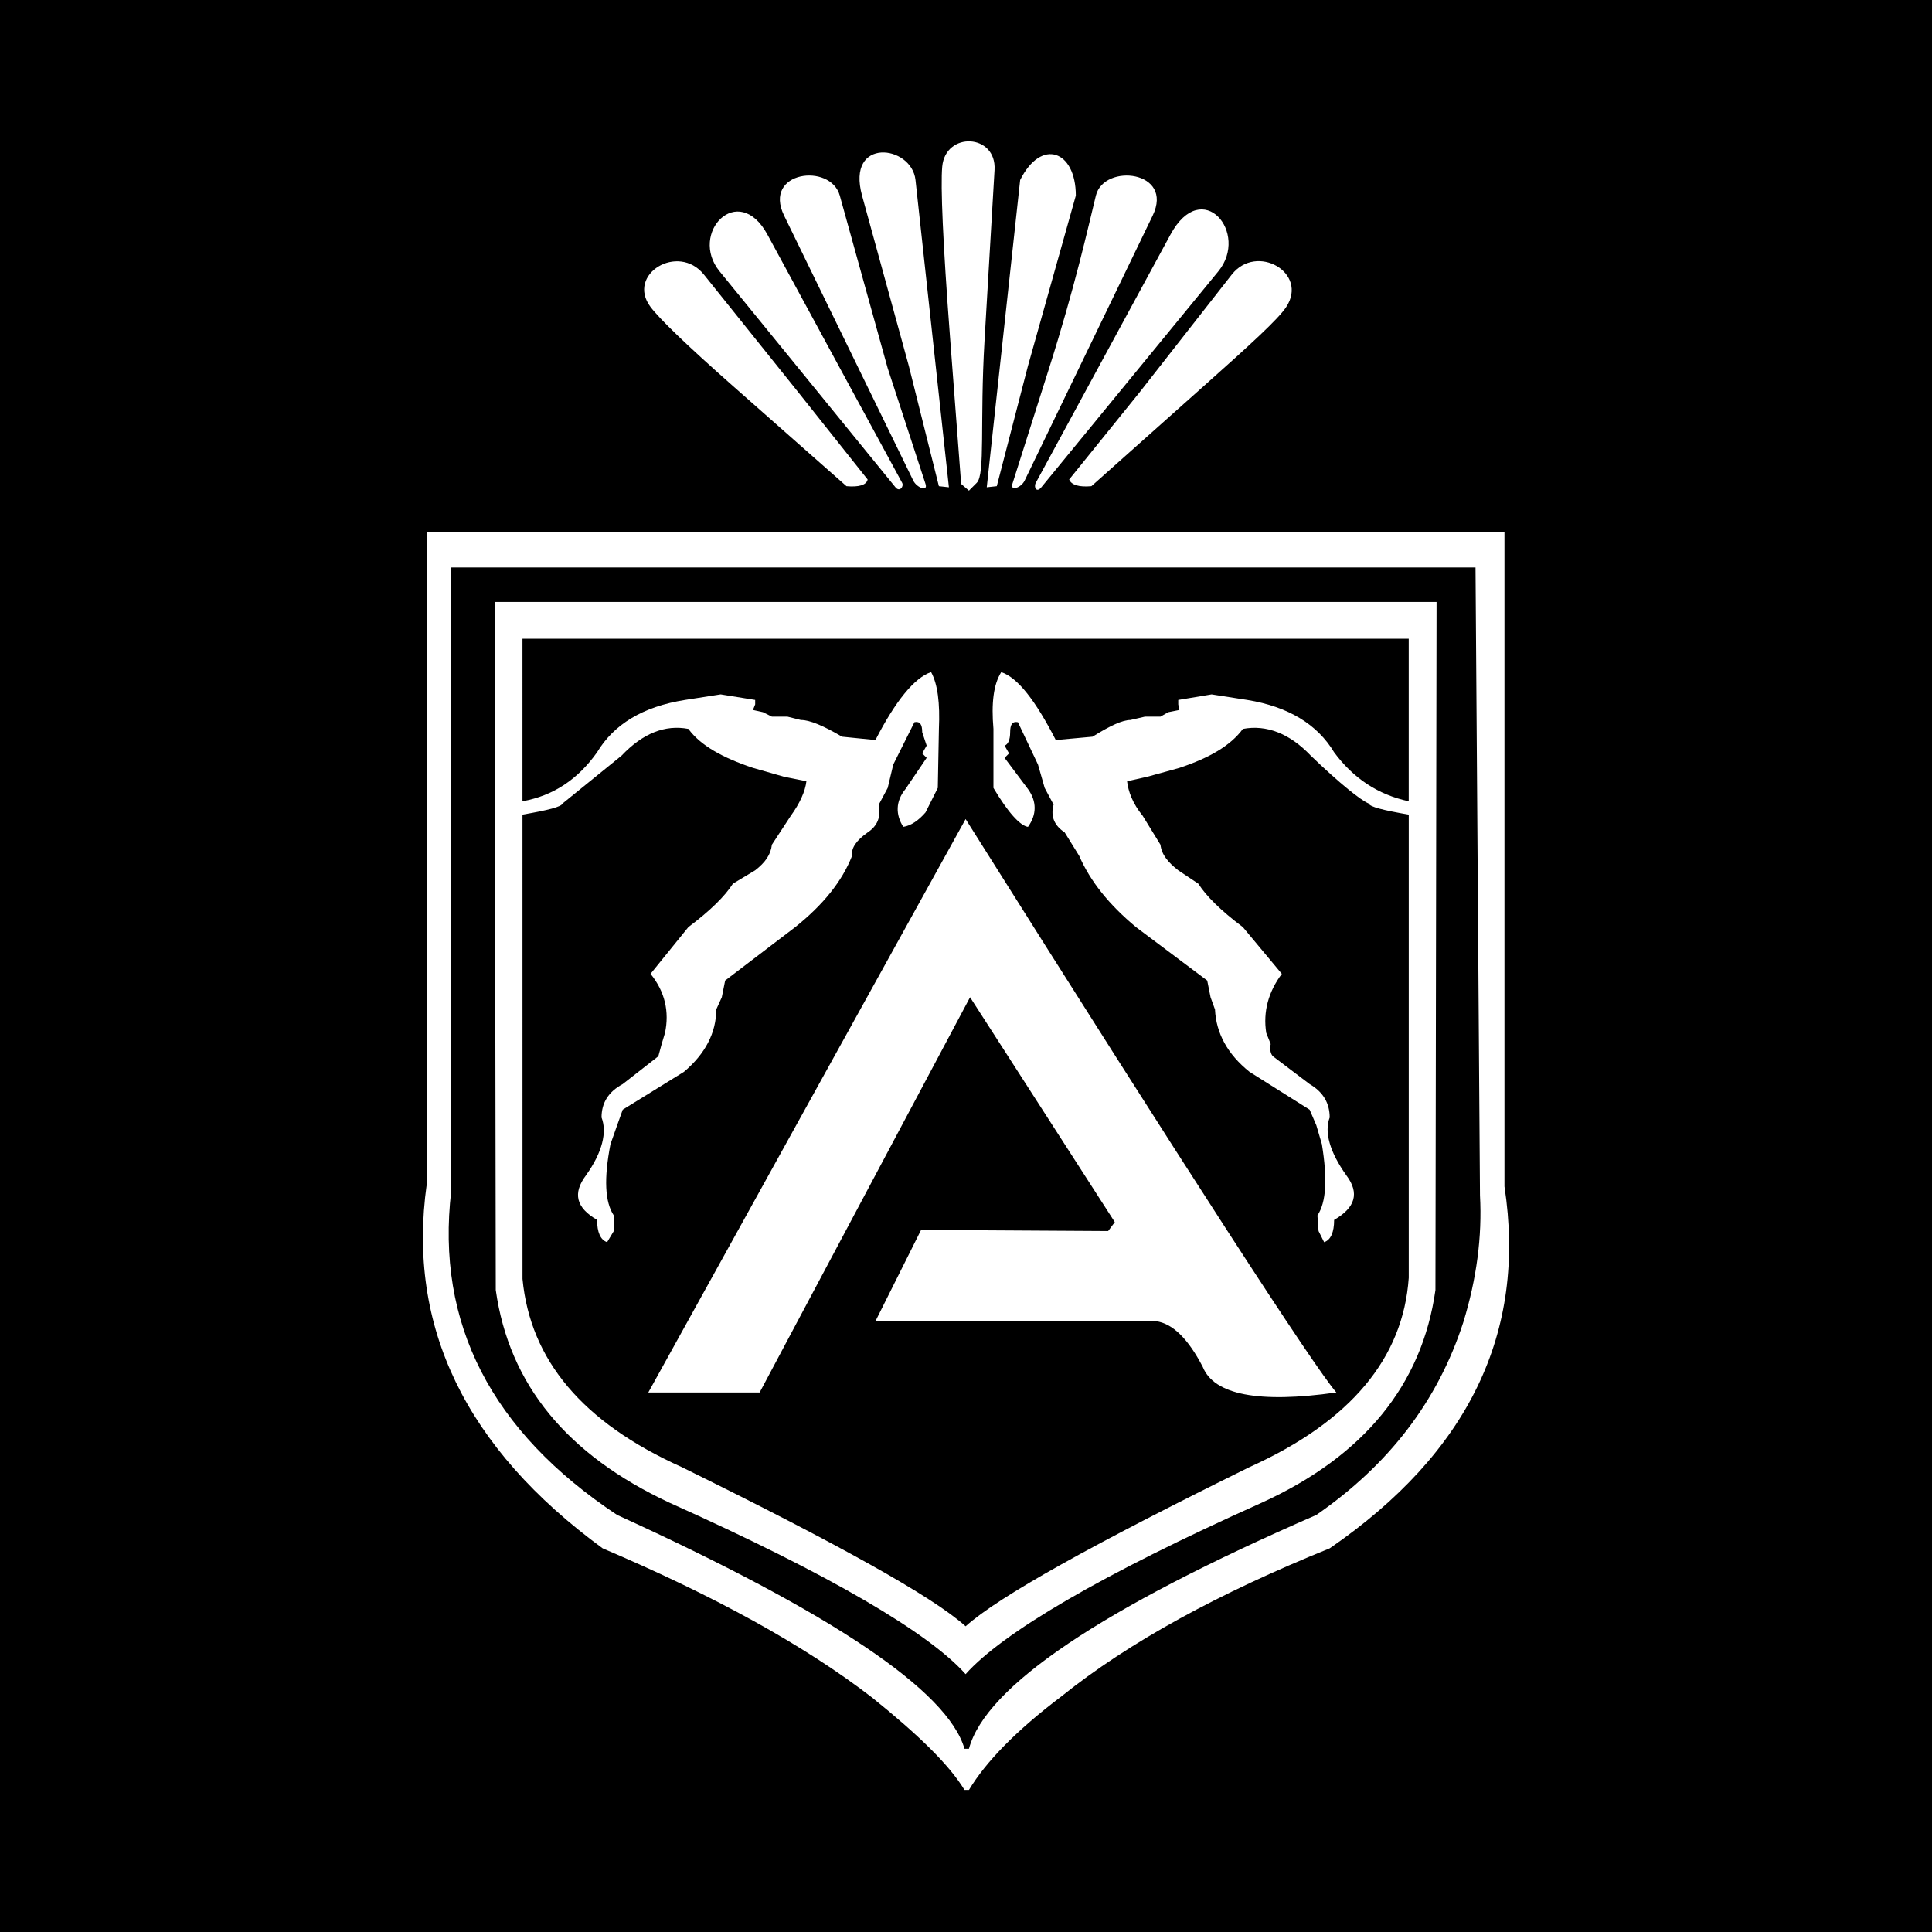 <svg xmlns="http://www.w3.org/2000/svg" width="2500" height="2500" viewBox="0 0 192.756 192.756"><g fill-rule="evenodd" clip-rule="evenodd"><path d="M0 0h192.756v192.756H0V0z"/><path d="M61.571 151.146c-12.552-8.332-18.106-19.107-16.551-32.324V56.617h102.193l.445 62.649c.223 4.109-.334 8.332-1.666 12.664-2.555 7.887-7.443 14.217-14.662 19.217-21.439 9.33-32.992 17.105-34.658 23.326h-.444c-1.666-5.776-13.219-13.553-34.657-23.327zm71.091 3.333c13.885-9.553 19.66-21.551 17.439-36.102V53.062H42.576v65.092c-2 14.219 3.888 26.326 17.551 36.324 11.219 4.775 20.106 9.664 26.881 14.885 4.554 3.666 7.665 6.664 9.22 9.219h.444c1.666-2.775 4.666-5.887 9.22-9.33 6.776-5.443 15.774-10.33 26.77-14.773zM97.449 48.174c.869-.868.295-5.986.779-14.218l.998-16.996c.215-3.629-4.899-3.868-5.22-.333-.173 1.91.062 7.549.777 16.995l1.111 14.663.777.666.778-.777zm-6.331-.222c.344.706 1.491 1.158 1.222.333l-3.776-11.553-4.777-17.217c-.915-3.3-7.722-2.448-5.554 2l12.885 26.437zm2.555.556l1 .111L91.34 17.96c-.381-3.516-6.944-4.317-5.332 1.555l4.666 16.996 2.999 11.997zM71.791 27.069l17.55 21.55c.421.517.858-.092.667-.444L76.567 23.404c-2.919-5.381-7.868-.13-4.776 3.665zm12.663 21.439c1.222.111 1.999-.111 2.11-.667l-6.887-8.664-9.442-11.775c-2.565-3.2-7.776-.037-5.332 3.221.869 1.158 3.549 3.766 8.22 7.887l11.331 9.998zM115 21.515c2.172-4.494-4.869-5.264-5.664-2-.801 3.282-2.094 9.115-4.666 17.217l-3.666 11.553c-.236.748.871.395 1.223-.333L115 21.515zM99.449 48.508l3.109-11.997c1.594-5.665 3.186-11.33 4.777-16.996 0-4.5-3.441-5.782-5.555-1.555l-3.332 30.658 1.001-.11zm22.106-21.439c3.113-3.798-1.598-9.523-4.777-3.666l-13.439 24.771c-.225.414.062 1.046.555.444l17.661-21.549zm-12.664 21.439l11.219-9.998c4.652-4.145 7.428-6.674 8.221-7.887 2.234-3.419-2.963-6.389-5.443-3.221l-9.219 11.775-6.998 8.664c.222.555.999.778 2.22.667z" fill="#fff"/><path d="M96.339 167.031c3.665-4.111 13.44-9.887 29.547-17.107 10.219-4.664 15.996-11.773 17.328-21.217l.111-68.647H49.352l.111 68.647c1.333 9.443 7.11 16.441 17.329 21.217 16.106 7.221 25.881 12.996 29.547 17.107zm-8.998-93.197l-3.332-.334c-1.889-1.111-3.221-1.666-4.11-1.666l-1.333-.333h-1.555l-.889-.445-1-.222.222-.555v-.445l-3.443-.555-3.555.555c-4.221.667-7.109 2.444-8.775 5.221-1.889 2.666-4.332 4.332-7.443 4.888V63.726h88.42v16.217c-3.109-.667-5.555-2.333-7.443-4.888-1.666-2.777-4.553-4.554-8.662-5.221l-3.557-.555-3.332.555v.445l.111.555-1.109.222-.779.445h-1.555l-1.443.333c-.777 0-2 .555-3.777 1.666l-3.666.333c-1.998-3.888-3.777-6.221-5.441-6.776-.779 1.222-1 3.11-.779 5.665v5.888c1.445 2.443 2.666 3.776 3.443 3.887.889-1.222.889-2.555 0-3.777l-2.332-3.11.445-.444-.445-.777c.334-.112.555-.556.555-1.333 0-.778.223-1.111.777-1l2 4.221.668 2.333.889 1.666c-.334 1.222.111 2.11 1.109 2.777l1.445 2.333c1.109 2.555 2.998 4.888 5.664 7.109l7.109 5.333.334 1.666.443 1.221c.111 2.334 1.223 4.443 3.443 6.221l6 3.777.666 1.555.555 1.889c.555 3.443.445 5.775-.445 7.109l.113 1.555.555 1.111c.666-.223.998-1 .998-2.223 2.111-1.221 2.557-2.666 1.223-4.443-1.666-2.332-2.221-4.332-1.666-5.775 0-1.443-.666-2.555-1.998-3.332l-3.666-2.777c-.223-.223-.334-.666-.223-1.221l-.443-1.111c-.334-2.111.221-4.111 1.555-5.889l-3.889-4.665c-2.223-1.667-3.666-3.11-4.443-4.332l-2-1.333c-.998-.778-1.666-1.556-1.777-2.555l-1.775-2.888c-1-1.222-1.445-2.444-1.555-3.444l1.998-.444 3.221-.889c3-1 5.109-2.221 6.332-3.888 2.334-.444 4.666.444 6.775 2.666 3 2.888 4.998 4.443 5.775 4.776.111.333 1.445.667 4 1.111v46.21c-.555 7.998-5.777 14.328-15.885 18.883-15.551 7.664-24.992 12.885-28.325 15.885-3.333-3-12.774-8.221-28.326-15.885-9.886-4.443-15.106-10.664-15.884-18.771V81.276c2.555-.444 3.888-.778 3.999-1.111l5.887-4.776c2.111-2.222 4.333-3.11 6.665-2.666 1.222 1.667 3.443 2.888 6.443 3.888l3.11.889 2.222.444c-.111 1-.666 2.222-1.555 3.444l-1.889 2.888c-.111 1-.667 1.777-1.667 2.555l-2.221 1.333c-.777 1.222-2.222 2.666-4.443 4.332l-3.776 4.665c1.444 1.777 1.888 3.777 1.444 5.889l-.333 1.111-.333 1.221-3.555 2.777c-1.444.777-2.111 1.889-2.111 3.332.556 1.443.111 3.443-1.555 5.775-1.333 1.777-1 3.223 1.111 4.443 0 1.223.333 2 1 2.223l.667-1.111v-1.555c-.889-1.334-1-3.666-.333-7.109l.667-1.889.556-1.555 6.109-3.777c2.111-1.777 3.222-3.887 3.222-6.221l.555-1.221.334-1.666 6.997-5.333c2.777-2.222 4.666-4.555 5.666-7.109-.111-.777.444-1.556 1.555-2.333 1-.667 1.333-1.556 1.11-2.777l.89-1.666.555-2.333 2.11-4.221c.556-.112.777.222.777 1l.444 1.333-.444.777.444.444-2.11 3.11c-1 1.222-1 2.555-.223 3.777.778-.111 1.555-.667 2.222-1.444l1.222-2.443.111-5.888c.111-2.555-.111-4.443-.778-5.665-1.668.556-3.556 2.889-5.556 6.777z" fill="#fff"/><path d="M115.334 131.818c1.666.221 3.221 1.777 4.664 4.555 1.111 2.775 5.555 3.664 13.33 2.555-2.221-2.555-14.551-21.551-36.989-57.208l-31.658 57.208h11.108l20.995-39.434 14.441 22.438-.666.889-18.663-.111-4.555 9.109h27.993v-.001z" fill="#fff"/></g></svg>